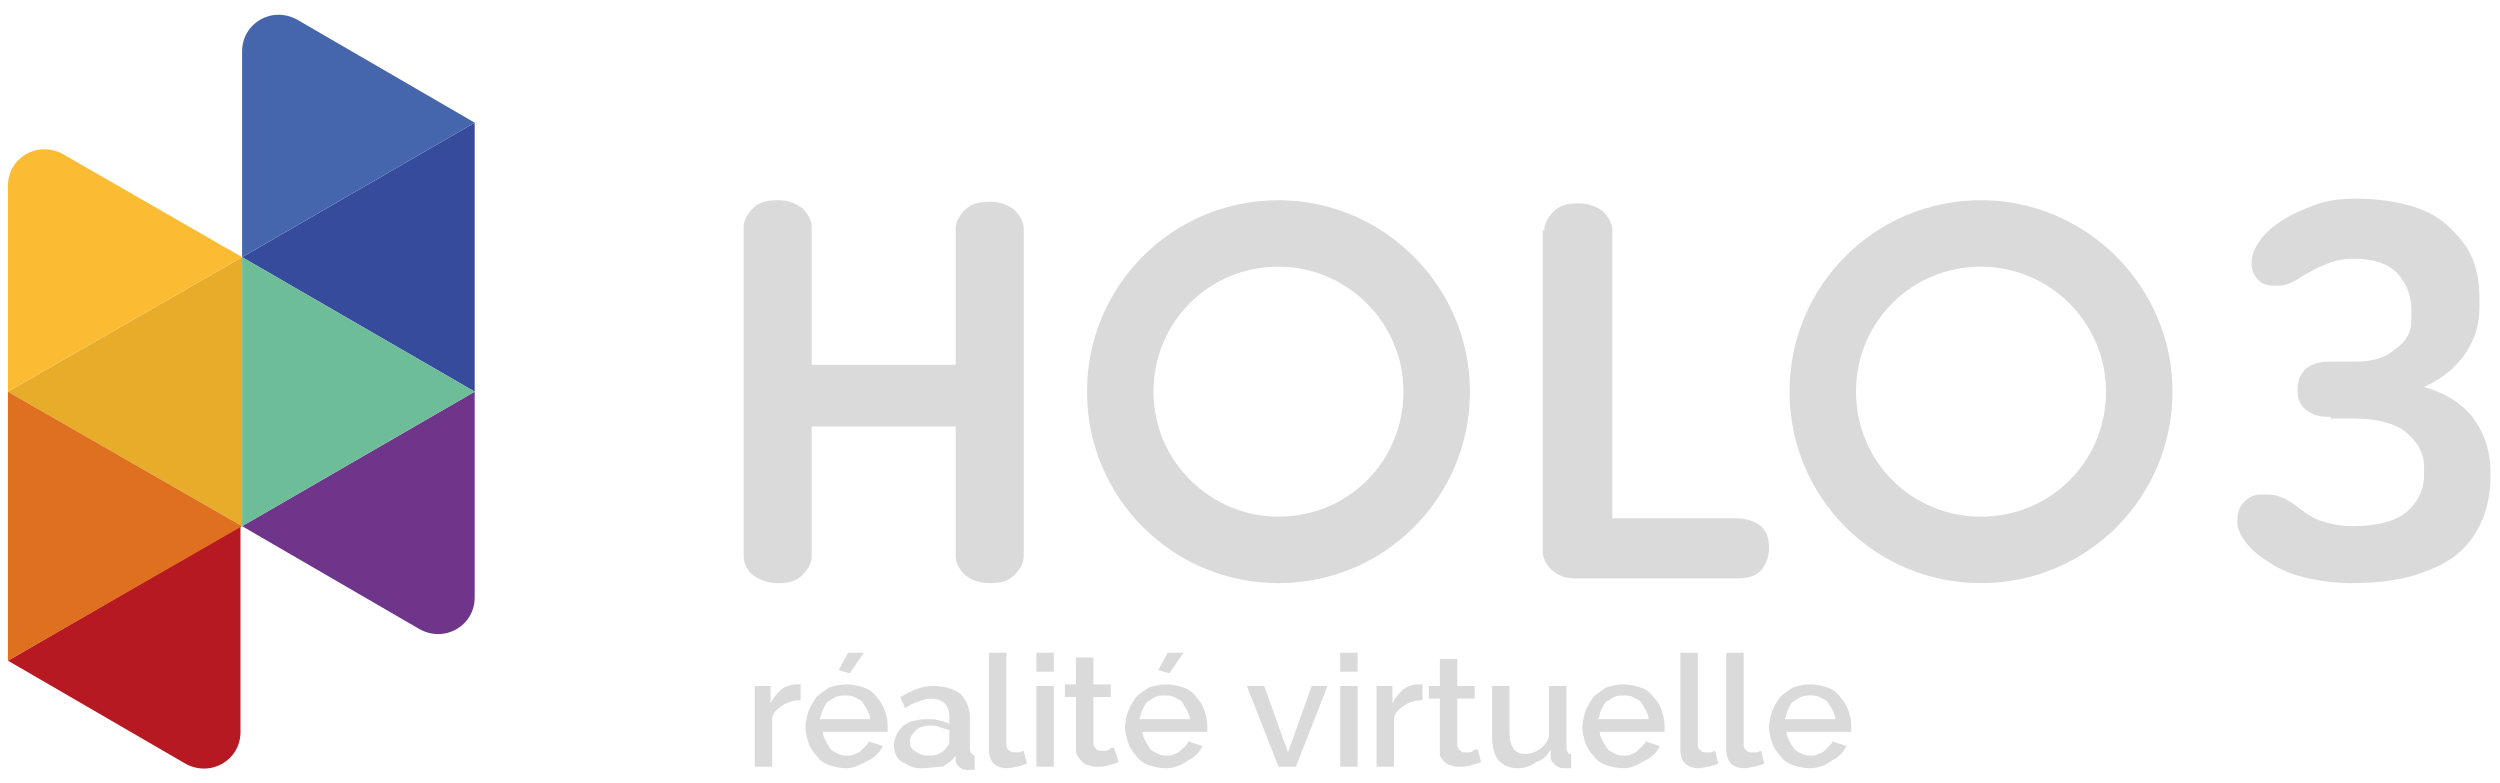 <?xml version="1.0" encoding="utf-8"?>
<!-- Generator: Adobe Illustrator 21.0.2, SVG Export Plug-In . SVG Version: 6.00 Build 0)  -->
<svg width="150px" height="47px" version="1.1" id="Calque_1" xmlns="http://www.w3.org/2000/svg" xmlns:xlink="http://www.w3.org/1999/xlink" x="0px" y="0px"
	 viewBox="0 0 158 49.4" style="enable-background:new 0 0 158 49.4;" xml:space="preserve">
<style type="text/css">
	.st0{fill:#B71923;}
	.st1{fill:#364B9B;}
	.st2{fill:#E7AC29;}
	.st3{fill:#4565AD;}
	.st4{fill:#6E358B;}
	.st5{fill:#6CBD98;}
	.st6{fill:#DE701F;}
	.st7{fill:#FBBC33;}
	.st8{fill:#DADADA;}
</style>
<path class="st0" d="M0.5,41.7L0.5,41.7l14.7-8.5v13c0,1.8-1.9,2.9-3.5,2L0.5,41.7z"/>
<polygon class="st1" points="30,7.7 30,24.7 30,24.7 15.3,16.2 15.3,16.2 "/>
<polygon class="st2" points="15.3,16.2 15.3,33.2 15.3,33.2 0.5,24.7 0.5,24.7 "/>
<path class="st3" d="M15.3,3.2c0-1.8,1.9-2.9,3.5-2L30,7.7v0l-14.7,8.5V3.2z"/>
<path class="st4" d="M15.3,33.2L30,24.7v13c0,1.8-1.9,2.9-3.5,2L15.3,33.2z"/>
<polygon class="st5" points="15.3,33.2 15.3,16.2 15.3,16.2 30,24.7 30,24.7 "/>
<polygon class="st6" points="0.5,41.7 0.5,24.7 0.5,24.7 15.3,33.2 15.3,33.2 "/>
<path class="st7" d="M15.3,16.2L15.3,16.2L0.5,24.7v-13c0-1.8,1.9-2.9,3.5-2L15.3,16.2z"/>
<path class="st8" d="M60.4,26.9h-9.1v8.2c0,0.4-0.2,0.8-0.6,1.2c-0.4,0.4-0.9,0.5-1.5,0.5c-0.7,0-1.2-0.2-1.6-0.5s-0.6-0.8-0.6-1.2
	V14.3c0-0.4,0.2-0.8,0.6-1.2c0.4-0.4,0.9-0.5,1.6-0.5c0.6,0,1.1,0.2,1.5,0.5c0.4,0.4,0.6,0.8,0.6,1.2V23h9.1v-8.6
	c0-0.4,0.2-0.8,0.6-1.2c0.4-0.4,0.9-0.5,1.6-0.5c0.6,0,1.1,0.2,1.5,0.5c0.4,0.4,0.6,0.8,0.6,1.2v20.7c0,0.4-0.2,0.8-0.6,1.2
	c-0.4,0.4-0.9,0.5-1.5,0.5c-0.7,0-1.2-0.2-1.6-0.5c-0.4-0.4-0.6-0.8-0.6-1.2V26.9z"/>
<path class="st8" d="M97.6,14.5c0-0.4,0.2-0.8,0.6-1.2c0.4-0.4,0.9-0.5,1.6-0.5c0.6,0,1.1,0.2,1.5,0.5c0.4,0.4,0.6,0.8,0.6,1.2v18.2
	h7.8c0.7,0,1.2,0.2,1.6,0.5c0.4,0.4,0.5,0.8,0.5,1.4c0,0.6-0.2,1-0.5,1.4c-0.4,0.4-0.9,0.5-1.6,0.5H99.5c-0.6,0-1.1-0.2-1.5-0.6
	c-0.3-0.3-0.5-0.7-0.5-1.1V14.5z"/>
<path class="st8" d="M147.3,26.3c-0.6,0-1.1-0.1-1.5-0.4c-0.4-0.3-0.6-0.7-0.6-1.3c0-0.6,0.2-1.1,0.6-1.4c0.4-0.3,0.9-0.4,1.5-0.4
	h1.5c1.1,0,1.9-0.2,2.6-0.8c0.7-0.5,1-1.1,1-1.8v-0.7c0-0.9-0.3-1.6-0.9-2.3c-0.6-0.6-1.5-0.9-2.7-0.9c-0.7,0-1.3,0.1-1.9,0.4
	c-0.6,0.2-1,0.5-1.4,0.7c-0.4,0.3-0.7,0.4-0.9,0.5c-0.2,0.1-0.5,0.1-0.9,0.1c-0.4,0-0.8-0.1-1-0.4c-0.3-0.3-0.4-0.6-0.4-1.1
	c0-0.4,0.2-0.9,0.5-1.3c0.3-0.5,0.8-0.9,1.4-1.3c0.6-0.4,1.3-0.7,2.1-1c0.8-0.3,1.7-0.4,2.6-0.4c1.4,0,2.6,0.2,3.6,0.5
	c1,0.3,1.8,0.8,2.4,1.4c0.6,0.6,1.1,1.2,1.4,2c0.3,0.8,0.4,1.6,0.4,2.4v0.6c0,1.1-0.3,2-0.9,2.9c-0.6,0.9-1.5,1.6-2.6,2.1
	c1.4,0.4,2.5,1.1,3.2,2.1c0.7,1,1,2.1,1,3.3V30c0,0.8-0.1,1.6-0.4,2.5c-0.3,0.8-0.7,1.5-1.4,2.2c-0.6,0.6-1.5,1.1-2.7,1.5
	c-1.1,0.4-2.6,0.6-4.3,0.6c-0.9,0-1.8-0.1-2.7-0.3c-0.9-0.2-1.7-0.5-2.3-0.9c-0.7-0.4-1.2-0.8-1.6-1.3c-0.4-0.5-0.6-0.9-0.6-1.4
	c0-0.5,0.1-0.9,0.4-1.2c0.3-0.3,0.6-0.5,1.1-0.5c0.4,0,0.8,0,1.1,0.1c0.3,0.1,0.7,0.3,1.1,0.6c0.5,0.4,1,0.8,1.7,1
	c0.6,0.2,1.3,0.3,1.9,0.3c1.5,0,2.7-0.3,3.4-0.9c0.7-0.6,1.1-1.4,1.1-2.3v-0.6c0-0.8-0.4-1.5-1.1-2.1c-0.7-0.6-1.9-0.9-3.3-0.9
	H147.3z"/>
<path class="st8" d="M80.8,16.8c4.3,0,7.9,3.5,7.9,7.9s-3.5,7.9-7.9,7.9c-4.3,0-7.9-3.5-7.9-7.9S76.4,16.8,80.8,16.8 M80.8,12.6
	c-6.7,0-12.1,5.4-12.1,12.1s5.4,12.1,12.1,12.1c6.7,0,12.1-5.4,12.1-12.1S87.4,12.6,80.8,12.6L80.8,12.6z"/>
<path class="st8" d="M125.2,16.8c4.3,0,7.9,3.5,7.9,7.9s-3.5,7.9-7.9,7.9s-7.9-3.5-7.9-7.9S120.8,16.8,125.2,16.8 M125.2,12.6
	c-6.7,0-12.1,5.4-12.1,12.1s5.4,12.1,12.1,12.1c6.7,0,12.1-5.4,12.1-12.1S131.8,12.6,125.2,12.6L125.2,12.6z"/>
<g>
	<path class="st8" d="M50.6,44.2c-0.4,0-0.8,0.1-1.1,0.3c-0.3,0.2-0.6,0.4-0.7,0.8v3.1h-1.1v-5.1h1v1.1c0.2-0.4,0.4-0.6,0.7-0.9
		c0.3-0.2,0.6-0.3,0.9-0.3c0.1,0,0.1,0,0.2,0c0,0,0.1,0,0.1,0V44.2z"/>
	<path class="st8" d="M53.5,48.5c-0.4,0-0.8-0.1-1.1-0.2c-0.3-0.1-0.6-0.3-0.8-0.6c-0.2-0.2-0.4-0.5-0.5-0.8c-0.1-0.3-0.2-0.7-0.2-1
		s0.1-0.7,0.2-1c0.1-0.3,0.3-0.6,0.5-0.9c0.2-0.2,0.5-0.4,0.8-0.6c0.3-0.1,0.7-0.2,1.1-0.2c0.4,0,0.8,0.1,1.1,0.2s0.6,0.3,0.8,0.6
		c0.2,0.2,0.4,0.5,0.5,0.8c0.1,0.3,0.2,0.6,0.2,1c0,0.1,0,0.2,0,0.2c0,0.1,0,0.1,0,0.2h-4.1c0,0.2,0.1,0.4,0.2,0.6
		c0.1,0.2,0.2,0.3,0.3,0.5c0.1,0.1,0.3,0.2,0.5,0.3c0.2,0.1,0.4,0.1,0.6,0.1c0.1,0,0.3,0,0.4-0.1c0.1,0,0.3-0.1,0.4-0.2
		c0.1-0.1,0.2-0.2,0.3-0.3c0.1-0.1,0.2-0.2,0.2-0.3l0.9,0.3c-0.2,0.4-0.5,0.7-0.9,0.9S54,48.5,53.5,48.5z M55,45.4
		c0-0.2-0.1-0.4-0.2-0.6c-0.1-0.2-0.2-0.3-0.3-0.5c-0.1-0.1-0.3-0.2-0.5-0.3c-0.2-0.1-0.4-0.1-0.6-0.1c-0.2,0-0.4,0-0.6,0.1
		c-0.2,0.1-0.3,0.2-0.5,0.3c-0.1,0.1-0.2,0.3-0.3,0.5c-0.1,0.2-0.1,0.4-0.2,0.6H55z M53.7,42.5L53,42.3l0.6-1.1h1L53.7,42.5z"/>
	<path class="st8" d="M58.3,48.5c-0.2,0-0.5,0-0.7-0.1c-0.2-0.1-0.4-0.2-0.6-0.3c-0.2-0.1-0.3-0.3-0.4-0.5c-0.1-0.2-0.1-0.4-0.1-0.6
		c0-0.2,0.1-0.5,0.2-0.7c0.1-0.2,0.3-0.4,0.4-0.5c0.2-0.1,0.4-0.3,0.7-0.3c0.3-0.1,0.6-0.1,0.9-0.1c0.2,0,0.5,0,0.7,0.1
		c0.2,0,0.4,0.1,0.6,0.2v-0.4c0-0.4-0.1-0.7-0.3-0.9c-0.2-0.2-0.5-0.3-0.9-0.3c-0.3,0-0.5,0.1-0.8,0.2c-0.3,0.1-0.5,0.2-0.8,0.4
		l-0.3-0.7c0.7-0.4,1.3-0.7,2.1-0.7c0.7,0,1.3,0.2,1.7,0.5c0.4,0.4,0.6,0.9,0.6,1.6v1.9c0,0.2,0.1,0.3,0.3,0.4v0.9
		c-0.1,0-0.2,0-0.3,0c-0.1,0-0.1,0-0.2,0c-0.2,0-0.4-0.1-0.5-0.2c-0.1-0.1-0.2-0.2-0.2-0.4l0-0.3c-0.2,0.3-0.5,0.5-0.8,0.7
		C59.1,48.4,58.7,48.5,58.3,48.5z M58.6,47.7c0.3,0,0.5,0,0.7-0.1c0.2-0.1,0.4-0.2,0.5-0.4c0.1-0.1,0.2-0.2,0.2-0.4v-0.7
		c-0.2-0.1-0.4-0.1-0.6-0.2s-0.4-0.1-0.6-0.1c-0.4,0-0.7,0.1-0.9,0.3c-0.2,0.2-0.4,0.4-0.4,0.7c0,0.3,0.1,0.5,0.3,0.6
		C58.1,47.6,58.3,47.7,58.6,47.7z"/>
	<path class="st8" d="M62.5,41.2h1.1v5.7c0,0.2,0,0.3,0.1,0.4c0.1,0.1,0.2,0.2,0.4,0.2c0.1,0,0.2,0,0.3,0c0.1,0,0.2-0.1,0.3-0.1
		l0.2,0.8c-0.2,0.1-0.3,0.1-0.6,0.2c-0.2,0-0.4,0.1-0.6,0.1c-0.4,0-0.7-0.1-0.9-0.3c-0.2-0.2-0.3-0.5-0.3-0.9V41.2z"/>
	<path class="st8" d="M65.5,42.4v-1.2h1.1v1.2H65.5z M65.5,48.4v-5.1h1.1v5.1H65.5z"/>
	<path class="st8" d="M70.7,48.1c-0.1,0.1-0.3,0.1-0.6,0.2c-0.2,0.1-0.5,0.1-0.8,0.1c-0.2,0-0.3,0-0.5-0.1c-0.2,0-0.3-0.1-0.4-0.2
		c-0.1-0.1-0.2-0.2-0.3-0.4c-0.1-0.1-0.1-0.3-0.1-0.5v-3.2h-0.7v-0.8h0.7v-1.7h1.1v1.7h1.1v0.8h-1.1v2.9c0,0.2,0.1,0.3,0.2,0.4
		c0.1,0.1,0.2,0.1,0.4,0.1c0.1,0,0.3,0,0.4-0.1c0.1-0.1,0.2-0.1,0.3-0.1L70.7,48.1z"/>
	<path class="st8" d="M73.7,48.5c-0.4,0-0.8-0.1-1.1-0.2c-0.3-0.1-0.6-0.3-0.8-0.6c-0.2-0.2-0.4-0.5-0.5-0.8c-0.1-0.3-0.2-0.7-0.2-1
		s0.1-0.7,0.2-1c0.1-0.3,0.3-0.6,0.5-0.9c0.2-0.2,0.5-0.4,0.8-0.6c0.3-0.1,0.7-0.2,1.1-0.2c0.4,0,0.8,0.1,1.1,0.2
		c0.3,0.1,0.6,0.3,0.8,0.6c0.2,0.2,0.4,0.5,0.5,0.8c0.1,0.3,0.2,0.6,0.2,1c0,0.1,0,0.2,0,0.2c0,0.1,0,0.1,0,0.2h-4.1
		c0,0.2,0.1,0.4,0.2,0.6s0.2,0.3,0.3,0.5c0.1,0.1,0.3,0.2,0.5,0.3c0.2,0.1,0.4,0.1,0.6,0.1c0.1,0,0.3,0,0.4-0.1
		c0.1,0,0.3-0.1,0.4-0.2c0.1-0.1,0.2-0.2,0.3-0.3c0.1-0.1,0.2-0.2,0.2-0.3l0.9,0.3c-0.2,0.4-0.5,0.7-0.9,0.9
		C74.7,48.3,74.2,48.5,73.7,48.5z M75.2,45.4c0-0.2-0.1-0.4-0.2-0.6c-0.1-0.2-0.2-0.3-0.3-0.5c-0.1-0.1-0.3-0.2-0.5-0.3
		c-0.2-0.1-0.4-0.1-0.6-0.1s-0.4,0-0.6,0.1c-0.2,0.1-0.3,0.2-0.5,0.3c-0.1,0.1-0.2,0.3-0.3,0.5c-0.1,0.2-0.1,0.4-0.2,0.6H75.2z
		 M73.9,42.5l-0.7-0.2l0.6-1.1h1L73.9,42.5z"/>
	<path class="st8" d="M80.8,48.4l-2-5.1h1.1l1.5,4.2l1.5-4.2h1l-2,5.1H80.8z"/>
	<path class="st8" d="M84.7,42.4v-1.2h1.1v1.2H84.7z M84.7,48.4v-5.1h1.1v5.1H84.7z"/>
	<path class="st8" d="M89.9,44.2c-0.4,0-0.8,0.1-1.1,0.3c-0.3,0.2-0.6,0.4-0.7,0.8v3.1H87v-5.1h1v1.1c0.2-0.4,0.4-0.6,0.7-0.9
		c0.3-0.2,0.6-0.3,0.9-0.3c0.1,0,0.1,0,0.2,0c0,0,0.1,0,0.1,0V44.2z"/>
	<path class="st8" d="M93.6,48.1c-0.1,0.1-0.3,0.1-0.6,0.2c-0.2,0.1-0.5,0.1-0.8,0.1c-0.2,0-0.3,0-0.5-0.1c-0.2,0-0.3-0.1-0.4-0.2
		c-0.1-0.1-0.2-0.2-0.3-0.4C91,47.7,91,47.5,91,47.3v-3.2h-0.7v-0.8H91v-1.7h1.1v1.7h1.1v0.8h-1.1v2.9c0,0.2,0.1,0.3,0.2,0.4
		c0.1,0.1,0.2,0.1,0.4,0.1c0.1,0,0.3,0,0.4-0.1c0.1-0.1,0.2-0.1,0.3-0.1L93.6,48.1z"/>
	<path class="st8" d="M95.9,48.5c-0.5,0-0.9-0.2-1.2-0.5c-0.3-0.4-0.4-0.9-0.4-1.6v-3.1h1.1v2.9c0,0.9,0.3,1.4,1,1.4
		c0.3,0,0.6-0.1,0.9-0.3c0.3-0.2,0.5-0.5,0.6-0.8v-3.2h1.1v3.9c0,0.1,0,0.2,0.1,0.3c0,0.1,0.1,0.1,0.2,0.1v0.9c-0.1,0-0.2,0-0.3,0
		c-0.1,0-0.1,0-0.2,0c-0.2,0-0.4-0.1-0.5-0.2C98.1,48.1,98,48,98,47.8l0-0.5c-0.2,0.4-0.5,0.7-0.9,0.8
		C96.7,48.4,96.3,48.5,95.9,48.5z"/>
	<path class="st8" d="M102.6,48.5c-0.4,0-0.8-0.1-1.1-0.2c-0.3-0.1-0.6-0.3-0.8-0.6c-0.2-0.2-0.4-0.5-0.5-0.8
		c-0.1-0.3-0.2-0.7-0.2-1s0.1-0.7,0.2-1c0.1-0.3,0.3-0.6,0.5-0.9c0.2-0.2,0.5-0.4,0.8-0.6c0.3-0.1,0.7-0.2,1.1-0.2
		c0.4,0,0.8,0.1,1.1,0.2c0.3,0.1,0.6,0.3,0.8,0.6c0.2,0.2,0.4,0.5,0.5,0.8c0.1,0.3,0.2,0.6,0.2,1c0,0.1,0,0.2,0,0.2
		c0,0.1,0,0.1,0,0.2h-4.1c0,0.2,0.1,0.4,0.2,0.6s0.2,0.3,0.3,0.5c0.1,0.1,0.3,0.2,0.5,0.3c0.2,0.1,0.4,0.1,0.6,0.1
		c0.1,0,0.3,0,0.4-0.1c0.1,0,0.3-0.1,0.4-0.2c0.1-0.1,0.2-0.2,0.3-0.3c0.1-0.1,0.2-0.2,0.2-0.3l0.9,0.3c-0.2,0.4-0.5,0.7-0.9,0.9
		S103.2,48.5,102.6,48.5z M104.2,45.4c0-0.2-0.1-0.4-0.2-0.6c-0.1-0.2-0.2-0.3-0.3-0.5c-0.1-0.1-0.3-0.2-0.5-0.3
		c-0.2-0.1-0.4-0.1-0.6-0.1c-0.2,0-0.4,0-0.6,0.1c-0.2,0.1-0.3,0.2-0.5,0.3c-0.1,0.1-0.2,0.3-0.3,0.5c-0.1,0.2-0.1,0.4-0.2,0.6
		H104.2z"/>
	<path class="st8" d="M106.2,41.2h1.1v5.7c0,0.2,0,0.3,0.1,0.4c0.1,0.1,0.2,0.2,0.4,0.2c0.1,0,0.2,0,0.3,0c0.1,0,0.2-0.1,0.3-0.1
		l0.2,0.8c-0.2,0.1-0.3,0.1-0.6,0.2c-0.2,0-0.4,0.1-0.6,0.1c-0.4,0-0.7-0.1-0.9-0.3c-0.2-0.2-0.3-0.5-0.3-0.9V41.2z"/>
	<path class="st8" d="M109.1,41.2h1.1v5.7c0,0.2,0,0.3,0.1,0.4c0.1,0.1,0.2,0.2,0.4,0.2c0.1,0,0.2,0,0.3,0c0.1,0,0.2-0.1,0.3-0.1
		l0.2,0.8c-0.2,0.1-0.3,0.1-0.6,0.2c-0.2,0-0.4,0.1-0.6,0.1c-0.4,0-0.7-0.1-0.9-0.3c-0.2-0.2-0.3-0.5-0.3-0.9V41.2z"/>
	<path class="st8" d="M114.4,48.5c-0.4,0-0.8-0.1-1.1-0.2c-0.3-0.1-0.6-0.3-0.8-0.6c-0.2-0.2-0.4-0.5-0.5-0.8
		c-0.1-0.3-0.2-0.7-0.2-1s0.1-0.7,0.2-1c0.1-0.3,0.3-0.6,0.5-0.9c0.2-0.2,0.5-0.4,0.8-0.6c0.3-0.1,0.7-0.2,1.1-0.2
		c0.4,0,0.8,0.1,1.1,0.2c0.3,0.1,0.6,0.3,0.8,0.6c0.2,0.2,0.4,0.5,0.5,0.8c0.1,0.3,0.2,0.6,0.2,1c0,0.1,0,0.2,0,0.2
		c0,0.1,0,0.1,0,0.2h-4.1c0,0.2,0.1,0.4,0.2,0.6s0.2,0.3,0.3,0.5c0.1,0.1,0.3,0.2,0.5,0.3c0.2,0.1,0.4,0.1,0.6,0.1
		c0.1,0,0.3,0,0.4-0.1c0.1,0,0.3-0.1,0.4-0.2c0.1-0.1,0.2-0.2,0.3-0.3c0.1-0.1,0.2-0.2,0.2-0.3l0.9,0.3c-0.2,0.4-0.5,0.7-0.9,0.9
		C115.4,48.3,114.9,48.5,114.4,48.5z M116,45.4c0-0.2-0.1-0.4-0.2-0.6c-0.1-0.2-0.2-0.3-0.3-0.5c-0.1-0.1-0.3-0.2-0.5-0.3
		c-0.2-0.1-0.4-0.1-0.6-0.1c-0.2,0-0.4,0-0.6,0.1c-0.2,0.1-0.3,0.2-0.5,0.3c-0.1,0.1-0.2,0.3-0.3,0.5c-0.1,0.2-0.1,0.4-0.2,0.6H116z
		"/>
</g>
</svg>
